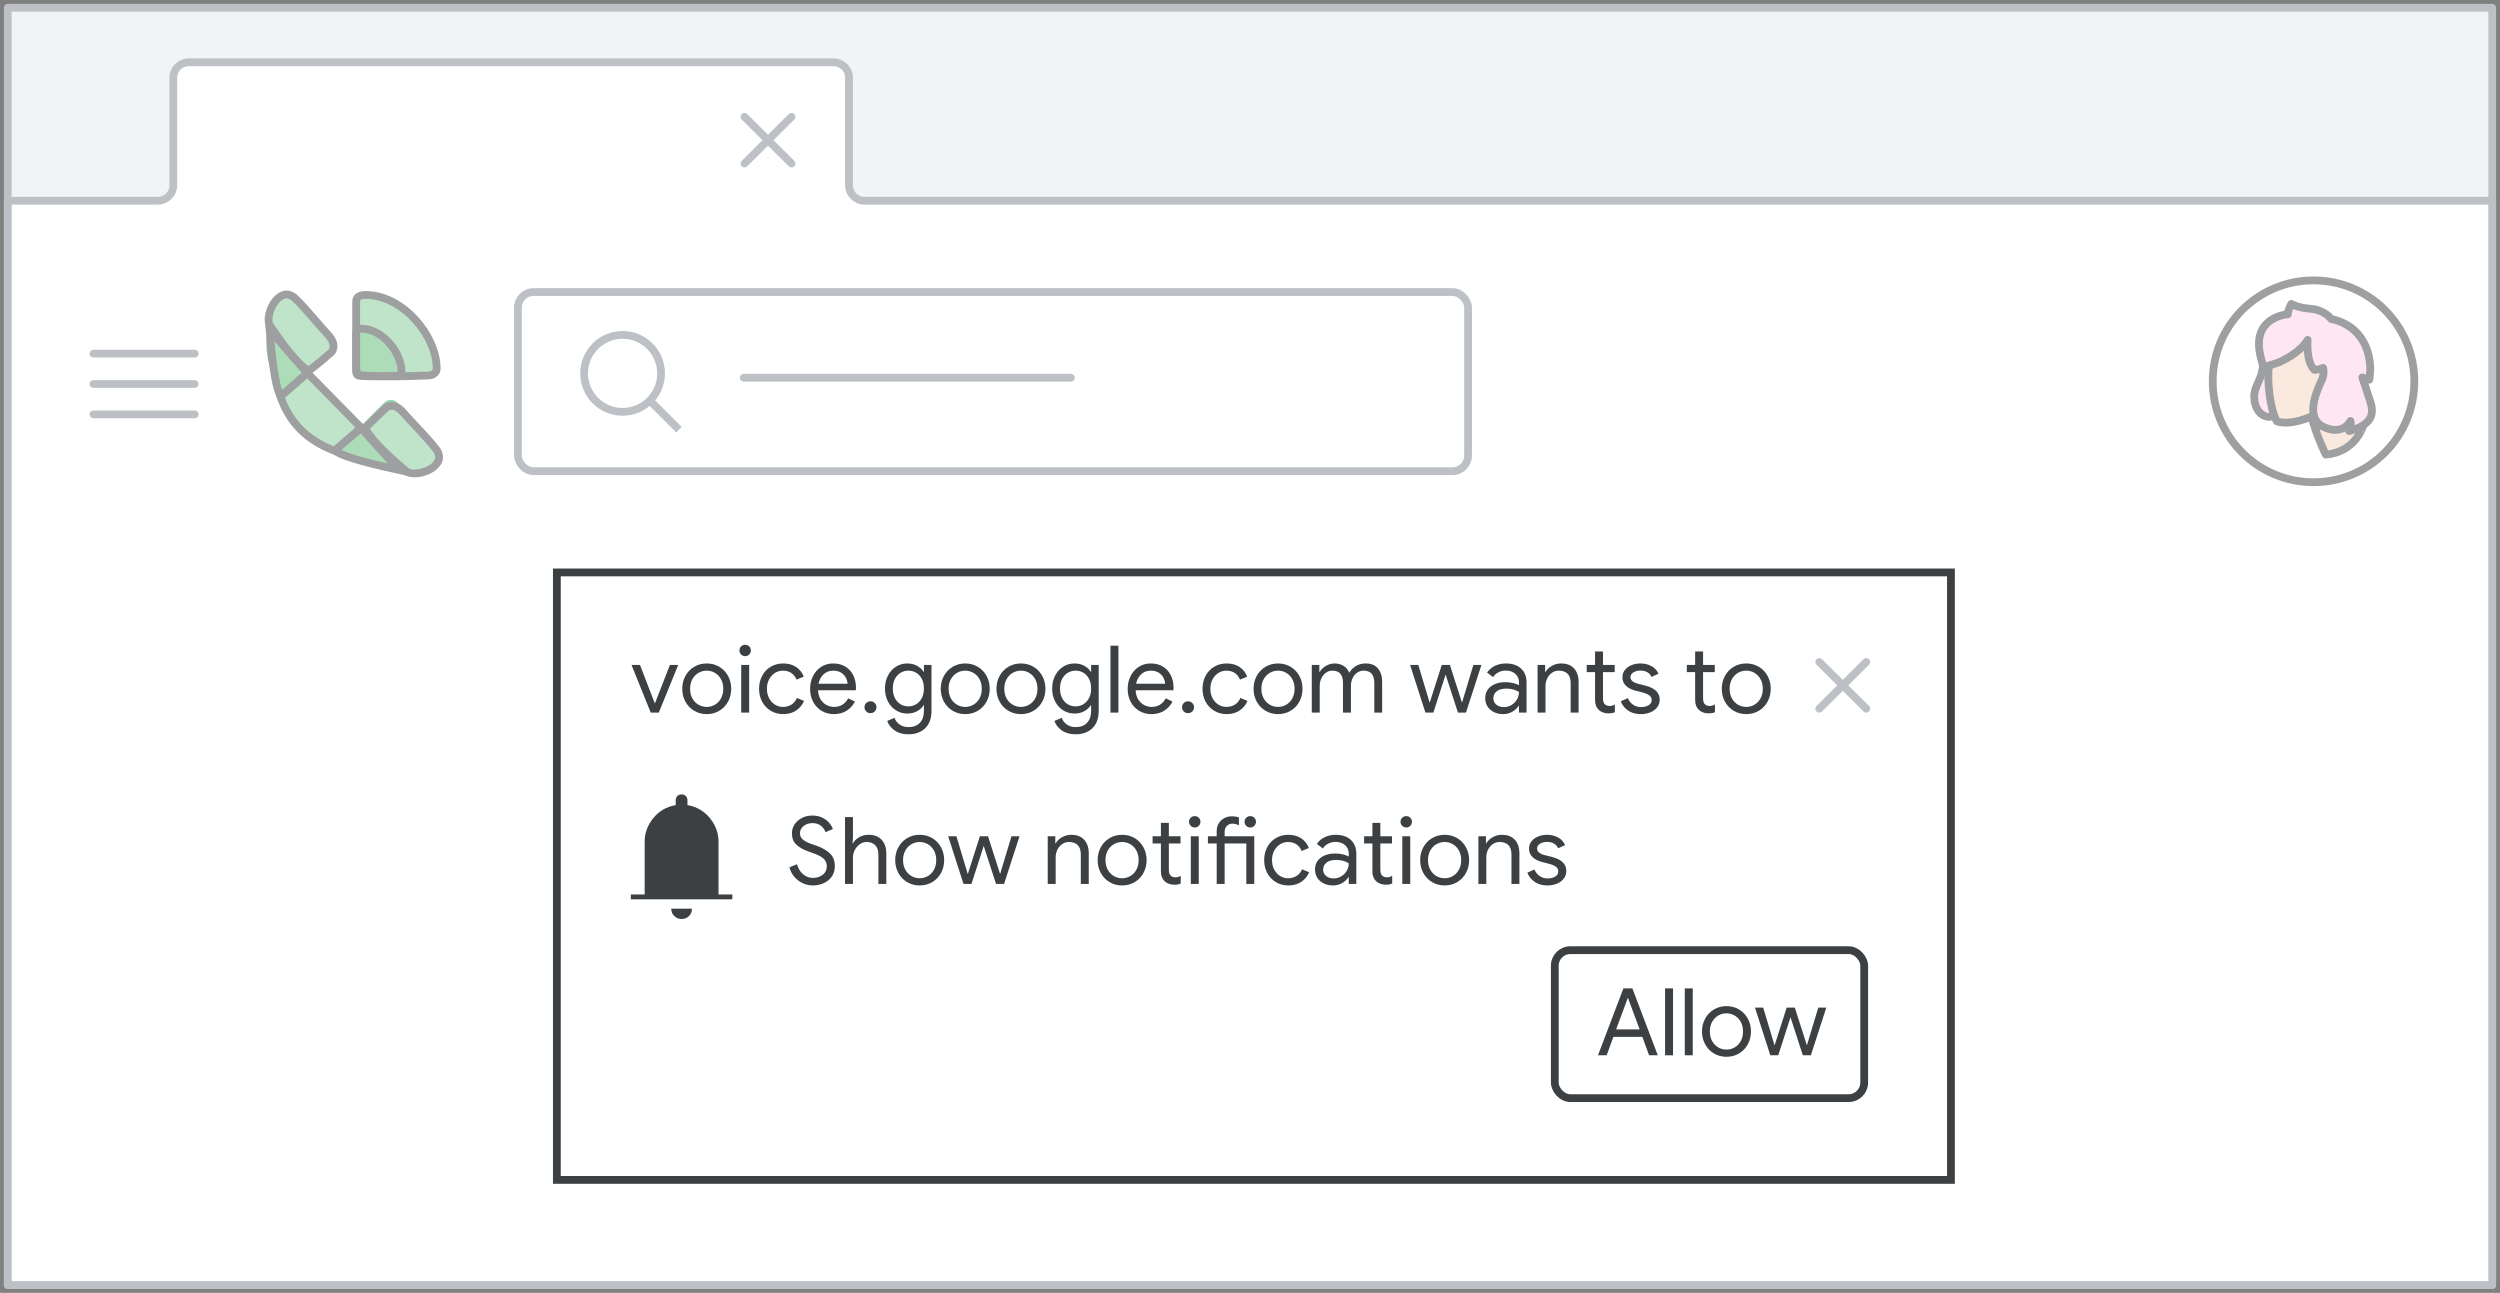 <?xml version="1.0" encoding="UTF-8"?>
<svg width="321px" height="166px" viewBox="0 0 321 166" version="1.1" xmlns="http://www.w3.org/2000/svg" xmlns:xlink="http://www.w3.org/1999/xlink">
    <rect x="0" y="0" width="321" height="166" fill="#808080" stroke="none"/>
    <title>googlevoice-web-chrome-notifications</title>
    <g id="googlevoice-web-chrome-notifications" stroke="none" stroke-width="1" fill="none" fill-rule="evenodd">
        <g id="Gmail/frame-top-nav" stroke-linejoin="round" transform="translate(1, 1)" fill="#F1F3F4" fill-rule="nonzero" stroke="#BDC1C6">
            <g id="Frames/desktop-light">
                <rect id="border-copy" x="0" y="0" width="319" height="164"></rect>
            </g>
        </g>
        <g id="Gmail/frame-top-nav" stroke-linejoin="round" transform="translate(1, 8)" fill="#FFFFFF" fill-rule="nonzero" stroke="#BDC1C6">
            <g id="Frames/desktop-light">
                <path d="M0,17.774 L19.264,17.774 C20.362,17.774 21.252,16.889 21.252,15.799 L21.252,1.975 C21.252,0.884 22.142,0 23.239,0 L106.025,0 C107.123,0 108.013,0.884 108.013,1.975 L108.013,15.799 C108.013,16.889 108.903,17.774 110,17.774 L319,17.774 L319,17.774 L319,157 L0,157 L0,17.774 Z" id="border-copy"></path>
            </g>
        </g>
        <g id="People/profile4" opacity="0.5" transform="translate(297.057, 48.958) scale(-1, 1) translate(-297.057, -48.958) translate(284.114, 36)">
            <g id="Group-22-Copy-3" fill="#FFFFFF" stroke="#3C4043">
                <ellipse id="Oval" cx="12.943" cy="12.958" rx="12.943" ry="12.958"></ellipse>
            </g>
            <g id="Group-19" transform="translate(5.442, 3.023)">
                <path d="M14.246,9.218 C14.464,9.856 15.116,10.918 15.116,11.815 C15.116,13.585 14.203,14.387 13.354,14.505 C13.007,14.553 12.354,14.34 12.267,13.585 C12.18,12.83 12.093,5.442 12.093,5.442 L13.703,5.442 C13.746,5.465 13.898,8.109 14.246,9.218" id="Fill-1" fill="#FDCFE8"></path>
                <path d="M14.246,9.218 C14.464,9.856 15.116,10.918 15.116,11.815 C15.116,13.585 14.203,14.387 13.354,14.505 C13.007,14.553 12.354,14.34 12.267,13.585 C12.18,12.83 12.093,5.442 12.093,5.442 L13.703,5.442 C13.746,5.465 13.898,8.109 14.246,9.218 Z" id="Stroke-3" stroke="#3D4043" stroke-linecap="round" stroke-linejoin="round"></path>
                <path d="M5.928,19.349 C5.928,19.349 7.162,16.847 7.767,14.441 C7.767,14.441 10.357,15.68 12.196,15.084 C12.196,15.084 12.994,13.988 13.261,10.533 C13.406,8.794 13.164,6.149 12.68,4.529 C12.147,2.694 10.332,1.455 7.356,1.908 C3.314,2.503 1.451,4.695 2.201,8.484 C3.072,12.987 2.613,12.987 1.209,15.894 C1.234,15.894 2.225,19.039 5.928,19.349" id="Fill-5" fill="#F3D4BD"></path>
                <path d="M5.928,19.349 C5.928,19.349 7.162,16.847 7.767,14.441 C7.767,14.441 10.357,15.68 12.196,15.084 C12.196,15.084 12.994,13.988 13.261,10.533 C13.406,8.794 13.164,6.149 12.68,4.529 C12.147,2.694 10.332,1.455 7.356,1.908 C3.314,2.503 1.451,4.695 2.201,8.484 C3.072,12.987 2.613,12.987 1.209,15.894 C1.234,15.894 2.225,19.039 5.928,19.349 Z" id="Stroke-7" stroke="#3D4043" stroke-linecap="round" stroke-linejoin="round"></path>
                <path d="M4.837,8.288 C4.837,8.288 4.575,7.79 4.208,7.869 C3.841,7.948 3.596,8.498 3.631,9.101 C3.649,9.704 4.033,10.543 4.47,10.884" id="Stroke-9" stroke="#3C4043" stroke-linecap="round" stroke-linejoin="round"></path>
                <path d="M6.972,15.721 C6.972,15.721 5.639,15.092 5.442,12.698 C5.442,12.698 6.098,14.125 7.256,14.657 C7.256,14.657 7.19,14.923 7.147,15.14 C7.059,15.407 6.972,15.721 6.972,15.721" id="Fill-11" fill="#3C4043"></path>
                <path d="M6.972,15.721 C6.972,15.721 5.639,15.092 5.442,12.698 C5.442,12.698 6.098,14.125 7.256,14.657 C7.256,14.657 7.19,14.923 7.147,15.14 C7.059,15.407 6.972,15.721 6.972,15.721 Z" id="Stroke-13" stroke="#3C4043" stroke-linecap="round" stroke-linejoin="round"></path>
                <path d="M7.371,8.476 C7.371,8.476 6.718,8.428 6.275,8.211 C6.275,8.211 6.066,8.957 6.415,9.728 C6.835,10.667 8.817,14.544 6.252,15.772 C6.252,15.772 3.944,17.072 2.755,15.025 C2.755,15.025 2.592,15.94 2.918,16.326 C2.918,16.326 1.613,16.013 0.867,15.386 C0.447,15.025 -0.346,14.375 0.167,12.69 C0.377,11.967 1.24,9.439 1.24,9.439 C1.24,9.439 0.587,9.704 0.33,9.728 C0.33,9.728 0.214,8.693 0.214,8.331 C0.237,7.031 0.563,5.057 2.126,3.516 C2.872,2.793 4.107,2.119 5.226,1.95 C5.226,1.95 6.019,0.771 7.884,0.626 C9.539,0.506 10.355,0 10.355,0 C10.355,0 10.822,0.843 10.798,1.324 C10.798,1.324 15.135,1.613 14.435,6.068 C14.342,6.646 14.156,7.416 13.922,8.091 C13.922,8.091 12.57,7.778 11.777,7.416 C10.728,6.935 9.096,5.996 8.257,4.623 C8.28,4.719 8.467,7.464 7.371,8.476" id="Fill-15" fill="#FDCFE8"></path>
                <path d="M7.371,8.476 C7.371,8.476 6.718,8.428 6.275,8.211 C6.275,8.211 6.066,8.957 6.415,9.728 C6.835,10.667 8.817,14.544 6.252,15.772 C6.252,15.772 3.944,17.072 2.755,15.025 C2.755,15.025 2.592,15.94 2.918,16.326 C2.918,16.326 1.613,16.013 0.867,15.386 C0.447,15.025 -0.346,14.375 0.167,12.69 C0.377,11.967 1.24,9.439 1.24,9.439 C1.24,9.439 0.587,9.704 0.33,9.728 C0.33,9.728 0.214,8.693 0.214,8.331 C0.237,7.031 0.563,5.057 2.126,3.516 C2.872,2.793 4.107,2.119 5.226,1.95 C5.226,1.95 6.019,0.771 7.884,0.626 C9.539,0.506 10.355,0 10.355,0 C10.355,0 10.822,0.843 10.798,1.324 C10.798,1.324 15.135,1.613 14.435,6.068 C14.342,6.646 14.156,7.416 13.922,8.091 C13.922,8.091 12.57,7.778 11.777,7.416 C10.728,6.935 9.096,5.996 8.257,4.623 C8.28,4.719 8.467,7.464 7.371,8.476 Z" id="Stroke-17" stroke="#3D4043" stroke-linecap="round" stroke-linejoin="round"></path>
            </g>
        </g>
        <g id="UI/search-bar-light-grey" transform="translate(66, 37)" stroke="#BDC1C6">
            <rect id="Rectangle" fill="#FFFFFF" x="0.5" y="0.5" width="122" height="23" rx="2"></rect>
            <line x1="29.5" y1="11.5" x2="71.5" y2="11.5" id="Line-2" stroke-linecap="round" stroke-linejoin="round"></line>
            <g id="Group" transform="translate(9, 6)">
                <circle id="Oval" cx="4.941" cy="4.941" r="4.941"></circle>
                <line x1="8.824" y1="8.824" x2="11.818" y2="11.818" id="Line-6" stroke-linecap="square"></line>
            </g>
        </g>
        <g id="UI/menu-dark-grey" transform="translate(12, 45)" stroke="#BDC1C6" stroke-linecap="round" stroke-linejoin="round">
            <line x1="1.40946282e-16" y1="0.406" x2="13" y2="0.406" id="Line"></line>
            <line x1="1.40946282e-16" y1="4.306" x2="13" y2="4.306" id="Line"></line>
            <line x1="1.40946282e-16" y1="8.206" x2="13" y2="8.206" id="Line"></line>
        </g>
        <g id="Logos/voice" opacity="0.5" transform="translate(30.959, 34.619)">
            <g id="voice_2020q4_24dp" transform="translate(0, 0)">
                <rect id="Rectangle" x="0" y="0" width="28.364" height="28.364"></rect>
                <g id="Group" transform="translate(3.252, 3.25)" fill-rule="nonzero">
                    <path d="M11.521,4.432 L11.521,9.75 C11.521,10.076 11.785,10.341 12.112,10.341 L17.43,10.341 C18.223,9.02 17.064,6.936 15.994,5.868 C14.926,4.798 13.138,3.684 11.521,4.432 Z" id="Path" fill="#5BBA73"></path>
                    <path d="M17.321,22.047 C14.84,22.453 11.831,21.723 8.956,19.998 L9.924,17.848 L12.113,16.841 L15.546,18.797 L17.321,22.047 Z" id="Path" fill="#188038"></path>
                    <path d="M0.11,4.84 C-0.297,7.318 0.432,10.328 2.159,13.202 L4.377,12.167 L5.316,10.045 L3.458,7.005 L0.11,4.84 Z" id="Path" fill="#188038"></path>
                    <path d="M12.407,0 L12.407,0 C11.918,0 11.521,0.397 11.521,0.886 L11.521,4.432 C14.784,4.432 17.43,7.078 17.43,10.341 L20.975,10.341 C21.464,10.341 21.862,9.944 21.862,9.455 L21.862,9.455 C21.862,4.232 17.629,0 12.407,0 Z" id="Path" fill="#81C995"></path>
                    <path d="M21.023,20.014 C21.488,19.565 21.507,18.826 21.064,18.355 L16.789,13.796 C16.323,13.353 15.591,13.363 15.137,13.817 L12.116,16.842 L17.321,22.048 C18.727,21.844 19.782,21.243 20.742,20.284 L21.023,20.014 Z" id="Path" fill="#34A853"></path>
                    <path d="M2.159,13.202 C2.942,14.495 3.979,15.802 5.152,16.981 C6.328,18.159 7.664,19.215 8.958,19.998 L12.118,16.842 L5.316,10.045" id="Path" fill="#34A853"></path>
                    <path d="M7.593,7.838 L7.6,7.846 L8.077,7.366 C8.656,6.787 8.656,5.846 8.077,5.264 L4.071,1.247 C3.492,0.668 2.549,0.668 1.972,1.247 L1.828,1.344 C0.898,2.276 0.333,3.479 0.11,4.84 L5.316,10.045 L7.593,7.838 Z" id="Path" fill="#34A853"></path>
                </g>
            </g>
            <path d="M15.708,27.127 C15.118,26.581 14.458,23.779 13.728,18.722 L18.76,23.954 C16.726,26.069 15.708,27.127 15.708,27.127 Z" id="Path-37" stroke="#3C4043" fill="#5BBA73" transform="translate(16.244, 22.924) scale(-1, 1) rotate(-94) translate(-16.244, -22.924) "></path>
            <path d="M4.968,16.445 C4.968,16.445 6.08,15.4 8.302,13.309 L15.482,20.129 C13.259,22.173 12.147,23.195 12.147,23.195 C8.545,21.933 6.281,19.82 4.968,16.445 Z" id="Path-38" stroke="#3C4043" fill="#81C995" transform="translate(10.225, 18.252) rotate(2) translate(-10.225, -18.252) "></path>
            <path d="M5.412,16.273 C4.801,15.73 4.118,12.942 3.363,7.911 L8.569,13.116 C6.464,15.221 5.412,16.273 5.412,16.273 Z" id="Path-37" stroke="#3C4043" fill="#5BBA73" transform="translate(5.966, 12.092) rotate(4) translate(-5.966, -12.092) "></path>
            <path d="M8.85,12.965 C9.567,12.502 11.76,10.351 11.76,10.351 C11.76,10.351 12.447,9.438 11.233,8.256 C10.019,7.075 7.833,4.673 6.877,3.898 C4.795,1.821 2.92,5.668 3.569,7.274 C4.566,8.515 6.528,11.351 8.85,12.965 Z" id="Path-39" stroke="#3C4043" fill="#81C995" transform="translate(7.696, 8.131) rotate(3) translate(-7.696, -8.131) "></path>
            <path d="M21.856,26.667 C22.573,26.204 24.765,24.052 24.765,24.052 C24.765,24.052 25.452,23.14 24.238,21.958 C23.024,20.776 20.838,18.375 19.882,17.6 C17.8,15.523 15.925,19.37 16.575,20.976 C17.572,22.217 19.534,25.053 21.856,26.667 Z" id="Path-39" stroke="#3C4043" fill="#81C995" transform="translate(20.701, 21.833) scale(-1, 1) rotate(-93) translate(-20.701, -21.833) "></path>
            <path d="M14.773,12.869 C14.773,6.998 14.773,4.062 14.773,4.062 C14.773,4.062 14.719,3.25 15.952,3.25 C20.822,3.25 25.114,8.549 25.114,12.705 C25.114,13.181 24.712,13.591 24.002,13.591 C23.293,13.591 19.747,13.853 15.651,13.591 C15.156,13.591 14.863,13.35 14.773,12.869 Z" id="Path-40" stroke="#3C4043"></path>
            <path d="M14.773,13.217 C14.773,9.783 14.773,8.067 14.773,8.067 C14.773,8.067 14.742,7.591 15.437,7.591 C18.181,7.591 20.6,10.691 20.6,13.121 C20.6,13.4 20.373,13.639 19.973,13.639 C19.574,13.639 17.575,13.793 15.268,13.639 C14.988,13.639 14.823,13.498 14.773,13.217 Z" id="Path-40" stroke="#3C4043"></path>
        </g>
        <g id="Icons/close" stroke-linecap="round" transform="translate(95.593, 15)" stroke="#BDC1C6">
            <line x1="3.37560294e-07" y1="0" x2="6.038" y2="6" id="Line-8"></line>
            <line x1="0" y1="0" x2="6.038" y2="6" id="Line-8" transform="translate(3.019, 3) scale(-1, 1) translate(-3.019, -3) "></line>
        </g>
        <g id="popup" transform="translate(71, 73)">
            <rect id="Rectangle" stroke="#3C4043" fill="#FFFFFF" x="0.5" y="0.5" width="179" height="78"></rect>
            <g id="Icons/close-Copy" stroke-linecap="round" transform="translate(162.593, 12)" stroke="#BDC1C6">
                <line x1="3.37560294e-07" y1="0" x2="6.038" y2="6" id="Line-8"></line>
                <line x1="0" y1="0" x2="6.038" y2="6" id="Line-8" transform="translate(3.019, 3) scale(-1, 1) translate(-3.019, -3) "></line>
            </g>
            <g id="notifications_BASELINE_P900" transform="translate(10, 29)" fill="#3C4043" fill-rule="nonzero">
                <path d="M0,13.474 L0,12.853 L1.773,12.853 L1.773,6.072 C1.773,4.964 2.142,3.956 2.881,3.047 C3.62,2.138 4.58,1.581 5.762,1.374 L5.762,0.753 C5.762,0.532 5.832,0.351 5.972,0.21 C6.113,0.07 6.294,0 6.515,0 C6.737,0 6.918,0.07 7.059,0.21 C7.199,0.351 7.269,0.532 7.269,0.753 L7.269,1.374 C8.451,1.581 9.411,2.138 10.15,3.047 C10.888,3.956 11.258,4.964 11.258,6.072 L11.258,12.853 L13.03,12.853 L13.03,13.474 L0,13.474 Z M6.515,16 C6.161,16 5.85,15.874 5.584,15.623 C5.319,15.372 5.186,15.054 5.186,14.67 L7.845,14.67 C7.845,15.054 7.719,15.372 7.468,15.623 C7.217,15.874 6.899,16 6.515,16 Z" id="Shape"></path>
            </g>
            <g id="Text-Copy-3" transform="translate(10.084, 9.788)" fill="#3C4043" fill-rule="nonzero">
                <polygon id="Path" points="0 2.592 1.092 2.592 2.988 7.512 3.012 7.512 4.932 2.592 6 2.592 3.504 8.712 2.472 8.712"></polygon>
                <path d="M9.66,8.904 C9.06,8.904 8.52,8.76 8.04,8.472 C7.56,8.184 7.186,7.792 6.918,7.296 C6.65,6.8 6.516,6.252 6.516,5.652 C6.516,5.052 6.65,4.504 6.918,4.008 C7.186,3.512 7.56,3.12 8.04,2.832 C8.52,2.544 9.06,2.4 9.66,2.4 C10.26,2.4 10.8,2.544 11.28,2.832 C11.76,3.12 12.134,3.512 12.402,4.008 C12.67,4.504 12.804,5.052 12.804,5.652 C12.804,6.252 12.67,6.8 12.402,7.296 C12.134,7.792 11.76,8.184 11.28,8.472 C10.8,8.76 10.26,8.904 9.66,8.904 Z M9.66,7.98 C10.036,7.98 10.386,7.886 10.71,7.698 C11.034,7.51 11.294,7.24 11.49,6.888 C11.686,6.536 11.784,6.124 11.784,5.652 C11.784,5.18 11.686,4.768 11.49,4.416 C11.294,4.064 11.034,3.794 10.71,3.606 C10.386,3.418 10.036,3.324 9.66,3.324 C9.284,3.324 8.932,3.418 8.604,3.606 C8.276,3.794 8.014,4.064 7.818,4.416 C7.622,4.768 7.524,5.18 7.524,5.652 C7.524,6.124 7.622,6.536 7.818,6.888 C8.014,7.24 8.276,7.51 8.604,7.698 C8.932,7.886 9.284,7.98 9.66,7.98 Z" id="Shape"></path>
                <path d="M14.592,1.464 C14.392,1.464 14.22,1.392 14.076,1.248 C13.932,1.104 13.86,0.932 13.86,0.732 C13.86,0.524 13.932,0.35 14.076,0.21 C14.22,0.07 14.392,0 14.592,0 C14.8,0 14.974,0.07 15.114,0.21 C15.254,0.35 15.324,0.524 15.324,0.732 C15.324,0.932 15.254,1.104 15.114,1.248 C14.974,1.392 14.8,1.464 14.592,1.464 Z M14.088,2.592 L15.108,2.592 L15.108,8.712 L14.088,8.712 L14.088,2.592 Z" id="Shape"></path>
                <path d="M19.476,8.904 C18.884,8.904 18.352,8.762 17.88,8.478 C17.408,8.194 17.04,7.806 16.776,7.314 C16.512,6.822 16.38,6.268 16.38,5.652 C16.38,5.036 16.512,4.48 16.776,3.984 C17.04,3.488 17.408,3.1 17.88,2.82 C18.352,2.54 18.884,2.4 19.476,2.4 C20.14,2.4 20.698,2.554 21.15,2.862 C21.602,3.17 21.924,3.58 22.116,4.092 L21.192,4.476 C21.04,4.1 20.814,3.814 20.514,3.618 C20.214,3.422 19.852,3.324 19.428,3.324 C19.068,3.324 18.732,3.422 18.42,3.618 C18.108,3.814 17.858,4.088 17.67,4.44 C17.482,4.792 17.388,5.196 17.388,5.652 C17.388,6.108 17.482,6.512 17.67,6.864 C17.858,7.216 18.108,7.49 18.42,7.686 C18.732,7.882 19.068,7.98 19.428,7.98 C19.86,7.98 20.232,7.88 20.544,7.68 C20.856,7.48 21.088,7.196 21.24,6.828 L22.152,7.212 C21.944,7.716 21.61,8.124 21.15,8.436 C20.69,8.748 20.132,8.904 19.476,8.904 Z" id="Path"></path>
                <path d="M25.98,8.904 C25.396,8.904 24.872,8.764 24.408,8.484 C23.944,8.204 23.582,7.818 23.322,7.326 C23.062,6.834 22.932,6.28 22.932,5.664 C22.932,5.08 23.054,4.538 23.298,4.038 C23.542,3.538 23.89,3.14 24.342,2.844 C24.794,2.548 25.312,2.4 25.896,2.4 C26.496,2.4 27.016,2.534 27.456,2.802 C27.896,3.07 28.234,3.44 28.47,3.912 C28.706,4.384 28.824,4.924 28.824,5.532 C28.824,5.628 28.816,5.732 28.8,5.844 L23.952,5.844 C23.976,6.308 24.088,6.7 24.288,7.02 C24.488,7.34 24.742,7.58 25.05,7.74 C25.358,7.9 25.68,7.98 26.016,7.98 C26.816,7.98 27.42,7.612 27.828,6.876 L28.692,7.296 C28.436,7.784 28.08,8.174 27.624,8.466 C27.168,8.758 26.62,8.904 25.98,8.904 Z M27.744,5.004 C27.728,4.748 27.656,4.492 27.528,4.236 C27.4,3.98 27.2,3.764 26.928,3.588 C26.656,3.412 26.312,3.324 25.896,3.324 C25.416,3.324 25.008,3.478 24.672,3.786 C24.336,4.094 24.116,4.5 24.012,5.004 L27.744,5.004 Z" id="Shape"></path>
                <path d="M30.684,8.784 C30.468,8.784 30.286,8.71 30.138,8.562 C29.99,8.414 29.916,8.232 29.916,8.016 C29.916,7.808 29.99,7.63 30.138,7.482 C30.286,7.334 30.468,7.26 30.684,7.26 C30.9,7.26 31.082,7.334 31.23,7.482 C31.378,7.63 31.452,7.808 31.452,8.016 C31.452,8.232 31.378,8.414 31.23,8.562 C31.082,8.71 30.9,8.784 30.684,8.784 Z" id="Path"></path>
                <path d="M35.556,11.496 C34.836,11.496 34.242,11.328 33.774,10.992 C33.306,10.656 32.992,10.252 32.832,9.78 L33.768,9.384 C33.896,9.736 34.118,10.022 34.434,10.242 C34.75,10.462 35.124,10.572 35.556,10.572 C36.188,10.572 36.678,10.388 37.026,10.02 C37.374,9.652 37.548,9.132 37.548,8.46 L37.548,7.776 L37.5,7.776 C37.3,8.088 37.018,8.342 36.654,8.538 C36.29,8.734 35.876,8.832 35.412,8.832 C34.884,8.832 34.402,8.696 33.966,8.424 C33.53,8.152 33.184,7.772 32.928,7.284 C32.672,6.796 32.544,6.24 32.544,5.616 C32.544,5 32.672,4.446 32.928,3.954 C33.184,3.462 33.53,3.08 33.966,2.808 C34.402,2.536 34.884,2.4 35.412,2.4 C35.876,2.4 36.29,2.498 36.654,2.694 C37.018,2.89 37.3,3.148 37.5,3.468 L37.548,3.468 L37.548,2.592 L38.52,2.592 L38.52,8.472 C38.52,9.456 38.248,10.206 37.704,10.722 C37.16,11.238 36.444,11.496 35.556,11.496 Z M35.556,7.908 C35.924,7.908 36.258,7.816 36.558,7.632 C36.858,7.448 37.098,7.184 37.278,6.84 C37.458,6.496 37.548,6.088 37.548,5.616 C37.548,5.136 37.458,4.724 37.278,4.38 C37.098,4.036 36.858,3.774 36.558,3.594 C36.258,3.414 35.924,3.324 35.556,3.324 C35.188,3.324 34.852,3.416 34.548,3.6 C34.244,3.784 34.002,4.048 33.822,4.392 C33.642,4.736 33.552,5.144 33.552,5.616 C33.552,6.088 33.642,6.498 33.822,6.846 C34.002,7.194 34.244,7.458 34.548,7.638 C34.852,7.818 35.188,7.908 35.556,7.908 Z" id="Shape"></path>
                <path d="M42.852,8.904 C42.252,8.904 41.712,8.76 41.232,8.472 C40.752,8.184 40.378,7.792 40.11,7.296 C39.842,6.8 39.708,6.252 39.708,5.652 C39.708,5.052 39.842,4.504 40.11,4.008 C40.378,3.512 40.752,3.12 41.232,2.832 C41.712,2.544 42.252,2.4 42.852,2.4 C43.452,2.4 43.992,2.544 44.472,2.832 C44.952,3.12 45.326,3.512 45.594,4.008 C45.862,4.504 45.996,5.052 45.996,5.652 C45.996,6.252 45.862,6.8 45.594,7.296 C45.326,7.792 44.952,8.184 44.472,8.472 C43.992,8.76 43.452,8.904 42.852,8.904 Z M42.852,7.98 C43.228,7.98 43.578,7.886 43.902,7.698 C44.226,7.51 44.486,7.24 44.682,6.888 C44.878,6.536 44.976,6.124 44.976,5.652 C44.976,5.18 44.878,4.768 44.682,4.416 C44.486,4.064 44.226,3.794 43.902,3.606 C43.578,3.418 43.228,3.324 42.852,3.324 C42.476,3.324 42.124,3.418 41.796,3.606 C41.468,3.794 41.206,4.064 41.01,4.416 C40.814,4.768 40.716,5.18 40.716,5.652 C40.716,6.124 40.814,6.536 41.01,6.888 C41.206,7.24 41.468,7.51 41.796,7.698 C42.124,7.886 42.476,7.98 42.852,7.98 Z" id="Shape"></path>
                <path d="M50.004,8.904 C49.404,8.904 48.864,8.76 48.384,8.472 C47.904,8.184 47.53,7.792 47.262,7.296 C46.994,6.8 46.86,6.252 46.86,5.652 C46.86,5.052 46.994,4.504 47.262,4.008 C47.53,3.512 47.904,3.12 48.384,2.832 C48.864,2.544 49.404,2.4 50.004,2.4 C50.604,2.4 51.144,2.544 51.624,2.832 C52.104,3.12 52.478,3.512 52.746,4.008 C53.014,4.504 53.148,5.052 53.148,5.652 C53.148,6.252 53.014,6.8 52.746,7.296 C52.478,7.792 52.104,8.184 51.624,8.472 C51.144,8.76 50.604,8.904 50.004,8.904 Z M50.004,7.98 C50.38,7.98 50.73,7.886 51.054,7.698 C51.378,7.51 51.638,7.24 51.834,6.888 C52.03,6.536 52.128,6.124 52.128,5.652 C52.128,5.18 52.03,4.768 51.834,4.416 C51.638,4.064 51.378,3.794 51.054,3.606 C50.73,3.418 50.38,3.324 50.004,3.324 C49.628,3.324 49.276,3.418 48.948,3.606 C48.62,3.794 48.358,4.064 48.162,4.416 C47.966,4.768 47.868,5.18 47.868,5.652 C47.868,6.124 47.966,6.536 48.162,6.888 C48.358,7.24 48.62,7.51 48.948,7.698 C49.276,7.886 49.628,7.98 50.004,7.98 Z" id="Shape"></path>
                <path d="M57.024,11.496 C56.304,11.496 55.71,11.328 55.242,10.992 C54.774,10.656 54.46,10.252 54.3,9.78 L55.236,9.384 C55.364,9.736 55.586,10.022 55.902,10.242 C56.218,10.462 56.592,10.572 57.024,10.572 C57.656,10.572 58.146,10.388 58.494,10.02 C58.842,9.652 59.016,9.132 59.016,8.46 L59.016,7.776 L58.968,7.776 C58.768,8.088 58.486,8.342 58.122,8.538 C57.758,8.734 57.344,8.832 56.88,8.832 C56.352,8.832 55.87,8.696 55.434,8.424 C54.998,8.152 54.652,7.772 54.396,7.284 C54.14,6.796 54.012,6.24 54.012,5.616 C54.012,5 54.14,4.446 54.396,3.954 C54.652,3.462 54.998,3.08 55.434,2.808 C55.87,2.536 56.352,2.4 56.88,2.4 C57.344,2.4 57.758,2.498 58.122,2.694 C58.486,2.89 58.768,3.148 58.968,3.468 L59.016,3.468 L59.016,2.592 L59.988,2.592 L59.988,8.472 C59.988,9.456 59.716,10.206 59.172,10.722 C58.628,11.238 57.912,11.496 57.024,11.496 Z M57.024,7.908 C57.392,7.908 57.726,7.816 58.026,7.632 C58.326,7.448 58.566,7.184 58.746,6.84 C58.926,6.496 59.016,6.088 59.016,5.616 C59.016,5.136 58.926,4.724 58.746,4.38 C58.566,4.036 58.326,3.774 58.026,3.594 C57.726,3.414 57.392,3.324 57.024,3.324 C56.656,3.324 56.32,3.416 56.016,3.6 C55.712,3.784 55.47,4.048 55.29,4.392 C55.11,4.736 55.02,5.144 55.02,5.616 C55.02,6.088 55.11,6.498 55.29,6.846 C55.47,7.194 55.712,7.458 56.016,7.638 C56.32,7.818 56.656,7.908 57.024,7.908 Z" id="Shape"></path>
                <polygon id="Path" points="61.5 0.12 62.52 0.12 62.52 8.712 61.5 8.712"></polygon>
                <path d="M66.756,8.904 C66.172,8.904 65.648,8.764 65.184,8.484 C64.72,8.204 64.358,7.818 64.098,7.326 C63.838,6.834 63.708,6.28 63.708,5.664 C63.708,5.08 63.83,4.538 64.074,4.038 C64.318,3.538 64.666,3.14 65.118,2.844 C65.57,2.548 66.088,2.4 66.672,2.4 C67.272,2.4 67.792,2.534 68.232,2.802 C68.672,3.07 69.01,3.44 69.246,3.912 C69.482,4.384 69.6,4.924 69.6,5.532 C69.6,5.628 69.592,5.732 69.576,5.844 L64.728,5.844 C64.752,6.308 64.864,6.7 65.064,7.02 C65.264,7.34 65.518,7.58 65.826,7.74 C66.134,7.9 66.456,7.98 66.792,7.98 C67.592,7.98 68.196,7.612 68.604,6.876 L69.468,7.296 C69.212,7.784 68.856,8.174 68.4,8.466 C67.944,8.758 67.396,8.904 66.756,8.904 Z M68.52,5.004 C68.504,4.748 68.432,4.492 68.304,4.236 C68.176,3.98 67.976,3.764 67.704,3.588 C67.432,3.412 67.088,3.324 66.672,3.324 C66.192,3.324 65.784,3.478 65.448,3.786 C65.112,4.094 64.892,4.5 64.788,5.004 L68.52,5.004 Z" id="Shape"></path>
                <path d="M71.46,8.784 C71.244,8.784 71.062,8.71 70.914,8.562 C70.766,8.414 70.692,8.232 70.692,8.016 C70.692,7.808 70.766,7.63 70.914,7.482 C71.062,7.334 71.244,7.26 71.46,7.26 C71.676,7.26 71.858,7.334 72.006,7.482 C72.154,7.63 72.228,7.808 72.228,8.016 C72.228,8.232 72.154,8.414 72.006,8.562 C71.858,8.71 71.676,8.784 71.46,8.784 Z" id="Path"></path>
                <path d="M76.416,8.904 C75.824,8.904 75.292,8.762 74.82,8.478 C74.348,8.194 73.98,7.806 73.716,7.314 C73.452,6.822 73.32,6.268 73.32,5.652 C73.32,5.036 73.452,4.48 73.716,3.984 C73.98,3.488 74.348,3.1 74.82,2.82 C75.292,2.54 75.824,2.4 76.416,2.4 C77.08,2.4 77.638,2.554 78.09,2.862 C78.542,3.17 78.864,3.58 79.056,4.092 L78.132,4.476 C77.98,4.1 77.754,3.814 77.454,3.618 C77.154,3.422 76.792,3.324 76.368,3.324 C76.008,3.324 75.672,3.422 75.36,3.618 C75.048,3.814 74.798,4.088 74.61,4.44 C74.422,4.792 74.328,5.196 74.328,5.652 C74.328,6.108 74.422,6.512 74.61,6.864 C74.798,7.216 75.048,7.49 75.36,7.686 C75.672,7.882 76.008,7.98 76.368,7.98 C76.8,7.98 77.172,7.88 77.484,7.68 C77.796,7.48 78.028,7.196 78.18,6.828 L79.092,7.212 C78.884,7.716 78.55,8.124 78.09,8.436 C77.63,8.748 77.072,8.904 76.416,8.904 Z" id="Path"></path>
                <path d="M83.016,8.904 C82.416,8.904 81.876,8.76 81.396,8.472 C80.916,8.184 80.542,7.792 80.274,7.296 C80.006,6.8 79.872,6.252 79.872,5.652 C79.872,5.052 80.006,4.504 80.274,4.008 C80.542,3.512 80.916,3.12 81.396,2.832 C81.876,2.544 82.416,2.4 83.016,2.4 C83.616,2.4 84.156,2.544 84.636,2.832 C85.116,3.12 85.49,3.512 85.758,4.008 C86.026,4.504 86.16,5.052 86.16,5.652 C86.16,6.252 86.026,6.8 85.758,7.296 C85.49,7.792 85.116,8.184 84.636,8.472 C84.156,8.76 83.616,8.904 83.016,8.904 Z M83.016,7.98 C83.392,7.98 83.742,7.886 84.066,7.698 C84.39,7.51 84.65,7.24 84.846,6.888 C85.042,6.536 85.14,6.124 85.14,5.652 C85.14,5.18 85.042,4.768 84.846,4.416 C84.65,4.064 84.39,3.794 84.066,3.606 C83.742,3.418 83.392,3.324 83.016,3.324 C82.64,3.324 82.288,3.418 81.96,3.606 C81.632,3.794 81.37,4.064 81.174,4.416 C80.978,4.768 80.88,5.18 80.88,5.652 C80.88,6.124 80.978,6.536 81.174,6.888 C81.37,7.24 81.632,7.51 81.96,7.698 C82.288,7.886 82.64,7.98 83.016,7.98 Z" id="Shape"></path>
                <path d="M87.348,2.592 L88.32,2.592 L88.32,3.492 L88.368,3.492 C88.544,3.18 88.808,2.92 89.16,2.712 C89.512,2.504 89.884,2.4 90.276,2.4 C90.724,2.4 91.114,2.508 91.446,2.724 C91.778,2.94 92.016,3.228 92.16,3.588 C92.376,3.228 92.662,2.94 93.018,2.724 C93.374,2.508 93.788,2.4 94.26,2.4 C94.964,2.4 95.494,2.614 95.85,3.042 C96.206,3.47 96.384,4.052 96.384,4.788 L96.384,8.712 L95.376,8.712 L95.376,4.944 C95.376,4.376 95.26,3.964 95.028,3.708 C94.796,3.452 94.452,3.324 93.996,3.324 C93.692,3.324 93.416,3.412 93.168,3.588 C92.92,3.764 92.726,4 92.586,4.296 C92.446,4.592 92.376,4.912 92.376,5.256 L92.376,8.712 L91.356,8.712 L91.356,4.956 C91.356,4.38 91.24,3.964 91.008,3.708 C90.776,3.452 90.436,3.324 89.988,3.324 C89.684,3.324 89.408,3.414 89.16,3.594 C88.912,3.774 88.718,4.014 88.578,4.314 C88.438,4.614 88.368,4.936 88.368,5.28 L88.368,8.712 L87.348,8.712 L87.348,2.592 Z" id="Path"></path>
                <polygon id="Path" points="99.972 2.592 101.028 2.592 102.48 7.428 102.492 7.428 104.04 2.592 105.084 2.592 106.632 7.416 106.644 7.416 108.096 2.592 109.128 2.592 107.148 8.712 106.116 8.712 104.532 3.828 102.96 8.712 101.94 8.712"></polygon>
                <path d="M111.924,8.904 C111.476,8.904 111.076,8.816 110.724,8.64 C110.372,8.464 110.1,8.222 109.908,7.914 C109.716,7.606 109.62,7.256 109.62,6.864 C109.62,6.216 109.864,5.71 110.352,5.346 C110.84,4.982 111.456,4.8 112.2,4.8 C112.568,4.8 112.91,4.84 113.226,4.92 C113.542,5 113.784,5.092 113.952,5.196 L113.952,4.824 C113.952,4.368 113.792,4.002 113.472,3.726 C113.152,3.45 112.748,3.312 112.26,3.312 C111.924,3.312 111.61,3.386 111.318,3.534 C111.026,3.682 110.796,3.888 110.628,4.152 L109.86,3.576 C110.1,3.208 110.432,2.92 110.856,2.712 C111.28,2.504 111.748,2.4 112.26,2.4 C113.092,2.4 113.744,2.618 114.216,3.054 C114.688,3.49 114.924,4.084 114.924,4.836 L114.924,8.712 L113.952,8.712 L113.952,7.836 L113.904,7.836 C113.728,8.132 113.464,8.384 113.112,8.592 C112.76,8.8 112.364,8.904 111.924,8.904 Z M112.02,8.004 C112.364,8.004 112.684,7.916 112.98,7.74 C113.276,7.564 113.512,7.328 113.688,7.032 C113.864,6.736 113.952,6.412 113.952,6.06 C113.76,5.932 113.524,5.828 113.244,5.748 C112.964,5.668 112.668,5.628 112.356,5.628 C111.796,5.628 111.374,5.744 111.09,5.976 C110.806,6.208 110.664,6.508 110.664,6.876 C110.664,7.212 110.792,7.484 111.048,7.692 C111.304,7.9 111.628,8.004 112.02,8.004 Z" id="Shape"></path>
                <path d="M116.34,2.592 L117.312,2.592 L117.312,3.492 L117.36,3.492 C117.528,3.188 117.796,2.93 118.164,2.718 C118.532,2.506 118.924,2.4 119.34,2.4 C120.076,2.4 120.638,2.614 121.026,3.042 C121.414,3.47 121.608,4.052 121.608,4.788 L121.608,8.712 L120.588,8.712 L120.588,4.944 C120.588,4.376 120.452,3.964 120.18,3.708 C119.908,3.452 119.536,3.324 119.064,3.324 C118.736,3.324 118.442,3.416 118.182,3.6 C117.922,3.784 117.72,4.026 117.576,4.326 C117.432,4.626 117.36,4.94 117.36,5.268 L117.36,8.712 L116.34,8.712 L116.34,2.592 Z" id="Path"></path>
                <path d="M125.424,8.808 C125.176,8.808 124.946,8.768 124.734,8.688 C124.522,8.608 124.344,8.5 124.2,8.364 C123.88,8.06 123.72,7.64 123.72,7.104 L123.72,3.516 L122.652,3.516 L122.652,2.592 L123.72,2.592 L123.72,0.864 L124.74,0.864 L124.74,2.592 L126.24,2.592 L126.24,3.516 L124.74,3.516 L124.74,6.852 C124.74,7.188 124.804,7.436 124.932,7.596 C125.084,7.772 125.304,7.86 125.592,7.86 C125.84,7.86 126.064,7.792 126.264,7.656 L126.264,8.652 C126.144,8.708 126.022,8.748 125.898,8.772 C125.774,8.796 125.616,8.808 125.424,8.808 Z" id="Path"></path>
                <path d="M129.6,8.904 C128.944,8.904 128.396,8.75 127.956,8.442 C127.516,8.134 127.204,7.74 127.02,7.26 L127.932,6.852 C128.084,7.22 128.31,7.504 128.61,7.704 C128.91,7.904 129.24,8.004 129.6,8.004 C129.984,8.004 130.312,7.926 130.584,7.77 C130.856,7.614 130.992,7.392 130.992,7.104 C130.992,6.848 130.884,6.642 130.668,6.486 C130.452,6.33 130.112,6.196 129.648,6.084 L128.904,5.892 C128.416,5.772 128.016,5.568 127.704,5.28 C127.392,4.992 127.236,4.62 127.236,4.164 C127.236,3.812 127.342,3.502 127.554,3.234 C127.766,2.966 128.048,2.76 128.4,2.616 C128.752,2.472 129.132,2.4 129.54,2.4 C130.076,2.4 130.554,2.516 130.974,2.748 C131.394,2.98 131.692,3.304 131.868,3.72 L130.98,4.128 C130.708,3.584 130.224,3.312 129.528,3.312 C129.192,3.312 128.898,3.39 128.646,3.546 C128.394,3.702 128.268,3.9 128.268,4.14 C128.268,4.364 128.356,4.546 128.532,4.686 C128.708,4.826 128.972,4.94 129.324,5.028 L130.212,5.256 C130.812,5.408 131.264,5.634 131.568,5.934 C131.872,6.234 132.024,6.6 132.024,7.032 C132.024,7.408 131.916,7.738 131.7,8.022 C131.484,8.306 131.192,8.524 130.824,8.676 C130.456,8.828 130.048,8.904 129.6,8.904 Z" id="Path"></path>
                <path d="M138.276,8.808 C138.028,8.808 137.798,8.768 137.586,8.688 C137.374,8.608 137.196,8.5 137.052,8.364 C136.732,8.06 136.572,7.64 136.572,7.104 L136.572,3.516 L135.504,3.516 L135.504,2.592 L136.572,2.592 L136.572,0.864 L137.592,0.864 L137.592,2.592 L139.092,2.592 L139.092,3.516 L137.592,3.516 L137.592,6.852 C137.592,7.188 137.656,7.436 137.784,7.596 C137.936,7.772 138.156,7.86 138.444,7.86 C138.692,7.86 138.916,7.792 139.116,7.656 L139.116,8.652 C138.996,8.708 138.874,8.748 138.75,8.772 C138.626,8.796 138.468,8.808 138.276,8.808 Z" id="Path"></path>
                <path d="M143.136,8.904 C142.536,8.904 141.996,8.76 141.516,8.472 C141.036,8.184 140.662,7.792 140.394,7.296 C140.126,6.8 139.992,6.252 139.992,5.652 C139.992,5.052 140.126,4.504 140.394,4.008 C140.662,3.512 141.036,3.12 141.516,2.832 C141.996,2.544 142.536,2.4 143.136,2.4 C143.736,2.4 144.276,2.544 144.756,2.832 C145.236,3.12 145.61,3.512 145.878,4.008 C146.146,4.504 146.28,5.052 146.28,5.652 C146.28,6.252 146.146,6.8 145.878,7.296 C145.61,7.792 145.236,8.184 144.756,8.472 C144.276,8.76 143.736,8.904 143.136,8.904 Z M143.136,7.98 C143.512,7.98 143.862,7.886 144.186,7.698 C144.51,7.51 144.77,7.24 144.966,6.888 C145.162,6.536 145.26,6.124 145.26,5.652 C145.26,5.18 145.162,4.768 144.966,4.416 C144.77,4.064 144.51,3.794 144.186,3.606 C143.862,3.418 143.512,3.324 143.136,3.324 C142.76,3.324 142.408,3.418 142.08,3.606 C141.752,3.794 141.49,4.064 141.294,4.416 C141.098,4.768 141,5.18 141,5.652 C141,6.124 141.098,6.536 141.294,6.888 C141.49,7.24 141.752,7.51 142.08,7.698 C142.408,7.886 142.76,7.98 143.136,7.98 Z" id="Shape"></path>
            </g>
            <g id="Text-Copy-4" transform="translate(30.36, 31.716)" fill="#3C4043" fill-rule="nonzero">
                <path d="M3,8.976 C2.568,8.976 2.15,8.886 1.746,8.706 C1.342,8.526 0.984,8.262 0.672,7.914 C0.36,7.566 0.136,7.144 0,6.648 L0.972,6.252 C1.108,6.764 1.36,7.184 1.728,7.512 C2.096,7.84 2.528,8.004 3.024,8.004 C3.52,8.004 3.94,7.87 4.284,7.602 C4.628,7.334 4.8,6.968 4.8,6.504 C4.8,6.104 4.654,5.774 4.362,5.514 C4.07,5.254 3.592,5.012 2.928,4.788 L2.388,4.596 C1.78,4.38 1.284,4.096 0.9,3.744 C0.516,3.392 0.324,2.904 0.324,2.28 C0.324,1.872 0.436,1.494 0.66,1.146 C0.884,0.798 1.196,0.52 1.596,0.312 C1.996,0.104 2.444,0 2.94,0 C3.436,0 3.868,0.092 4.236,0.276 C4.604,0.46 4.898,0.684 5.118,0.948 C5.338,1.212 5.492,1.472 5.58,1.728 L4.632,2.136 C4.544,1.84 4.358,1.572 4.074,1.332 C3.79,1.092 3.416,0.972 2.952,0.972 C2.512,0.972 2.136,1.096 1.824,1.344 C1.512,1.592 1.356,1.904 1.356,2.28 C1.356,2.616 1.488,2.89 1.752,3.102 C2.016,3.314 2.416,3.512 2.952,3.696 L3.516,3.888 C4.244,4.152 4.812,4.482 5.22,4.878 C5.628,5.274 5.832,5.812 5.832,6.492 C5.832,7.044 5.69,7.508 5.406,7.884 C5.122,8.26 4.764,8.536 4.332,8.712 C3.9,8.888 3.456,8.976 3,8.976 Z" id="Path"></path>
                <path d="M7.14,0.192 L8.16,0.192 L8.16,2.724 L8.112,3.564 L8.16,3.564 C8.328,3.252 8.594,2.992 8.958,2.784 C9.322,2.576 9.72,2.472 10.152,2.472 C10.896,2.472 11.464,2.69 11.856,3.126 C12.248,3.562 12.444,4.14 12.444,4.86 L12.444,8.784 L11.424,8.784 L11.424,5.016 C11.424,4.464 11.284,4.056 11.004,3.792 C10.724,3.528 10.36,3.396 9.912,3.396 C9.592,3.396 9.298,3.492 9.03,3.684 C8.762,3.876 8.55,4.124 8.394,4.428 C8.238,4.732 8.16,5.048 8.16,5.376 L8.16,8.784 L7.14,8.784 L7.14,0.192 Z" id="Path"></path>
                <path d="M16.728,8.976 C16.128,8.976 15.588,8.832 15.108,8.544 C14.628,8.256 14.254,7.864 13.986,7.368 C13.718,6.872 13.584,6.324 13.584,5.724 C13.584,5.124 13.718,4.576 13.986,4.08 C14.254,3.584 14.628,3.192 15.108,2.904 C15.588,2.616 16.128,2.472 16.728,2.472 C17.328,2.472 17.868,2.616 18.348,2.904 C18.828,3.192 19.202,3.584 19.47,4.08 C19.738,4.576 19.872,5.124 19.872,5.724 C19.872,6.324 19.738,6.872 19.47,7.368 C19.202,7.864 18.828,8.256 18.348,8.544 C17.868,8.832 17.328,8.976 16.728,8.976 Z M16.728,8.052 C17.104,8.052 17.454,7.958 17.778,7.77 C18.102,7.582 18.362,7.312 18.558,6.96 C18.754,6.608 18.852,6.196 18.852,5.724 C18.852,5.252 18.754,4.84 18.558,4.488 C18.362,4.136 18.102,3.866 17.778,3.678 C17.454,3.49 17.104,3.396 16.728,3.396 C16.352,3.396 16,3.49 15.672,3.678 C15.344,3.866 15.082,4.136 14.886,4.488 C14.69,4.84 14.592,5.252 14.592,5.724 C14.592,6.196 14.69,6.608 14.886,6.96 C15.082,7.312 15.344,7.582 15.672,7.77 C16,7.958 16.352,8.052 16.728,8.052 Z" id="Shape"></path>
                <polygon id="Path" points="20.388 2.664 21.444 2.664 22.896 7.5 22.908 7.5 24.456 2.664 25.5 2.664 27.048 7.488 27.06 7.488 28.512 2.664 29.544 2.664 27.564 8.784 26.532 8.784 24.948 3.9 23.376 8.784 22.356 8.784"></polygon>
                <path d="M33.168,2.664 L34.14,2.664 L34.14,3.564 L34.188,3.564 C34.356,3.26 34.624,3.002 34.992,2.79 C35.36,2.578 35.752,2.472 36.168,2.472 C36.904,2.472 37.466,2.686 37.854,3.114 C38.242,3.542 38.436,4.124 38.436,4.86 L38.436,8.784 L37.416,8.784 L37.416,5.016 C37.416,4.448 37.28,4.036 37.008,3.78 C36.736,3.524 36.364,3.396 35.892,3.396 C35.564,3.396 35.27,3.488 35.01,3.672 C34.75,3.856 34.548,4.098 34.404,4.398 C34.26,4.698 34.188,5.012 34.188,5.34 L34.188,8.784 L33.168,8.784 L33.168,2.664 Z" id="Path"></path>
                <path d="M42.72,8.976 C42.12,8.976 41.58,8.832 41.1,8.544 C40.62,8.256 40.246,7.864 39.978,7.368 C39.71,6.872 39.576,6.324 39.576,5.724 C39.576,5.124 39.71,4.576 39.978,4.08 C40.246,3.584 40.62,3.192 41.1,2.904 C41.58,2.616 42.12,2.472 42.72,2.472 C43.32,2.472 43.86,2.616 44.34,2.904 C44.82,3.192 45.194,3.584 45.462,4.08 C45.73,4.576 45.864,5.124 45.864,5.724 C45.864,6.324 45.73,6.872 45.462,7.368 C45.194,7.864 44.82,8.256 44.34,8.544 C43.86,8.832 43.32,8.976 42.72,8.976 Z M42.72,8.052 C43.096,8.052 43.446,7.958 43.77,7.77 C44.094,7.582 44.354,7.312 44.55,6.96 C44.746,6.608 44.844,6.196 44.844,5.724 C44.844,5.252 44.746,4.84 44.55,4.488 C44.354,4.136 44.094,3.866 43.77,3.678 C43.446,3.49 43.096,3.396 42.72,3.396 C42.344,3.396 41.992,3.49 41.664,3.678 C41.336,3.866 41.074,4.136 40.878,4.488 C40.682,4.84 40.584,5.252 40.584,5.724 C40.584,6.196 40.682,6.608 40.878,6.96 C41.074,7.312 41.336,7.582 41.664,7.77 C41.992,7.958 42.344,8.052 42.72,8.052 Z" id="Shape"></path>
                <path d="M49.404,8.88 C49.156,8.88 48.926,8.84 48.714,8.76 C48.502,8.68 48.324,8.572 48.18,8.436 C47.86,8.132 47.7,7.712 47.7,7.176 L47.7,3.588 L46.632,3.588 L46.632,2.664 L47.7,2.664 L47.7,0.936 L48.72,0.936 L48.72,2.664 L50.22,2.664 L50.22,3.588 L48.72,3.588 L48.72,6.924 C48.72,7.26 48.784,7.508 48.912,7.668 C49.064,7.844 49.284,7.932 49.572,7.932 C49.82,7.932 50.044,7.864 50.244,7.728 L50.244,8.724 C50.124,8.78 50.002,8.82 49.878,8.844 C49.754,8.868 49.596,8.88 49.404,8.88 Z" id="Path"></path>
                <path d="M52.044,1.536 C51.844,1.536 51.672,1.464 51.528,1.32 C51.384,1.176 51.312,1.004 51.312,0.804 C51.312,0.596 51.384,0.422 51.528,0.282 C51.672,0.142 51.844,0.072 52.044,0.072 C52.252,0.072 52.426,0.142 52.566,0.282 C52.706,0.422 52.776,0.596 52.776,0.804 C52.776,1.004 52.706,1.176 52.566,1.32 C52.426,1.464 52.252,1.536 52.044,1.536 Z M51.54,2.664 L52.56,2.664 L52.56,8.784 L51.54,8.784 L51.54,2.664 Z" id="Shape"></path>
                <path d="M59.172,1.536 C58.972,1.536 58.8,1.464 58.656,1.32 C58.512,1.176 58.44,1.004 58.44,0.804 C58.44,0.596 58.512,0.422 58.656,0.282 C58.8,0.142 58.972,0.072 59.172,0.072 C59.38,0.072 59.554,0.142 59.694,0.282 C59.834,0.422 59.904,0.596 59.904,0.804 C59.904,1.004 59.834,1.176 59.694,1.32 C59.554,1.464 59.38,1.536 59.172,1.536 Z M54.864,3.588 L53.736,3.588 L53.736,2.664 L54.864,2.664 L54.864,2.004 C54.864,1.62 54.952,1.284 55.128,0.996 C55.304,0.708 55.54,0.486 55.836,0.33 C56.132,0.174 56.46,0.096 56.82,0.096 C57.164,0.096 57.464,0.144 57.72,0.24 L57.72,1.236 C57.576,1.18 57.44,1.134 57.312,1.098 C57.184,1.062 57.032,1.044 56.856,1.044 C56.592,1.044 56.364,1.138 56.172,1.326 C55.98,1.514 55.884,1.776 55.884,2.112 L55.884,2.664 L59.688,2.664 L59.688,8.784 L58.668,8.784 L58.668,3.588 L55.884,3.588 L55.884,8.784 L54.864,8.784 L54.864,3.588 Z" id="Shape"></path>
                <path d="M64.056,8.976 C63.464,8.976 62.932,8.834 62.46,8.55 C61.988,8.266 61.62,7.878 61.356,7.386 C61.092,6.894 60.96,6.34 60.96,5.724 C60.96,5.108 61.092,4.552 61.356,4.056 C61.62,3.56 61.988,3.172 62.46,2.892 C62.932,2.612 63.464,2.472 64.056,2.472 C64.72,2.472 65.278,2.626 65.73,2.934 C66.182,3.242 66.504,3.652 66.696,4.164 L65.772,4.548 C65.62,4.172 65.394,3.886 65.094,3.69 C64.794,3.494 64.432,3.396 64.008,3.396 C63.648,3.396 63.312,3.494 63,3.69 C62.688,3.886 62.438,4.16 62.25,4.512 C62.062,4.864 61.968,5.268 61.968,5.724 C61.968,6.18 62.062,6.584 62.25,6.936 C62.438,7.288 62.688,7.562 63,7.758 C63.312,7.954 63.648,8.052 64.008,8.052 C64.44,8.052 64.812,7.952 65.124,7.752 C65.436,7.552 65.668,7.268 65.82,6.9 L66.732,7.284 C66.524,7.788 66.19,8.196 65.73,8.508 C65.27,8.82 64.712,8.976 64.056,8.976 Z" id="Path"></path>
                <path d="M69.792,8.976 C69.344,8.976 68.944,8.888 68.592,8.712 C68.24,8.536 67.968,8.294 67.776,7.986 C67.584,7.678 67.488,7.328 67.488,6.936 C67.488,6.288 67.732,5.782 68.22,5.418 C68.708,5.054 69.324,4.872 70.068,4.872 C70.436,4.872 70.778,4.912 71.094,4.992 C71.41,5.072 71.652,5.164 71.82,5.268 L71.82,4.896 C71.82,4.44 71.66,4.074 71.34,3.798 C71.02,3.522 70.616,3.384 70.128,3.384 C69.792,3.384 69.478,3.458 69.186,3.606 C68.894,3.754 68.664,3.96 68.496,4.224 L67.728,3.648 C67.968,3.28 68.3,2.992 68.724,2.784 C69.148,2.576 69.616,2.472 70.128,2.472 C70.96,2.472 71.612,2.69 72.084,3.126 C72.556,3.562 72.792,4.156 72.792,4.908 L72.792,8.784 L71.82,8.784 L71.82,7.908 L71.772,7.908 C71.596,8.204 71.332,8.456 70.98,8.664 C70.628,8.872 70.232,8.976 69.792,8.976 Z M69.888,8.076 C70.232,8.076 70.552,7.988 70.848,7.812 C71.144,7.636 71.38,7.4 71.556,7.104 C71.732,6.808 71.82,6.484 71.82,6.132 C71.628,6.004 71.392,5.9 71.112,5.82 C70.832,5.74 70.536,5.7 70.224,5.7 C69.664,5.7 69.242,5.816 68.958,6.048 C68.674,6.28 68.532,6.58 68.532,6.948 C68.532,7.284 68.66,7.556 68.916,7.764 C69.172,7.972 69.496,8.076 69.888,8.076 Z" id="Shape"></path>
                <path d="M76.56,8.88 C76.312,8.88 76.082,8.84 75.87,8.76 C75.658,8.68 75.48,8.572 75.336,8.436 C75.016,8.132 74.856,7.712 74.856,7.176 L74.856,3.588 L73.788,3.588 L73.788,2.664 L74.856,2.664 L74.856,0.936 L75.876,0.936 L75.876,2.664 L77.376,2.664 L77.376,3.588 L75.876,3.588 L75.876,6.924 C75.876,7.26 75.94,7.508 76.068,7.668 C76.22,7.844 76.44,7.932 76.728,7.932 C76.976,7.932 77.2,7.864 77.4,7.728 L77.4,8.724 C77.28,8.78 77.158,8.82 77.034,8.844 C76.91,8.868 76.752,8.88 76.56,8.88 Z" id="Path"></path>
                <path d="M79.2,1.536 C79,1.536 78.828,1.464 78.684,1.32 C78.54,1.176 78.468,1.004 78.468,0.804 C78.468,0.596 78.54,0.422 78.684,0.282 C78.828,0.142 79,0.072 79.2,0.072 C79.408,0.072 79.582,0.142 79.722,0.282 C79.862,0.422 79.932,0.596 79.932,0.804 C79.932,1.004 79.862,1.176 79.722,1.32 C79.582,1.464 79.408,1.536 79.2,1.536 Z M78.696,2.664 L79.716,2.664 L79.716,8.784 L78.696,8.784 L78.696,2.664 Z" id="Shape"></path>
                <path d="M84.132,8.976 C83.532,8.976 82.992,8.832 82.512,8.544 C82.032,8.256 81.658,7.864 81.39,7.368 C81.122,6.872 80.988,6.324 80.988,5.724 C80.988,5.124 81.122,4.576 81.39,4.08 C81.658,3.584 82.032,3.192 82.512,2.904 C82.992,2.616 83.532,2.472 84.132,2.472 C84.732,2.472 85.272,2.616 85.752,2.904 C86.232,3.192 86.606,3.584 86.874,4.08 C87.142,4.576 87.276,5.124 87.276,5.724 C87.276,6.324 87.142,6.872 86.874,7.368 C86.606,7.864 86.232,8.256 85.752,8.544 C85.272,8.832 84.732,8.976 84.132,8.976 Z M84.132,8.052 C84.508,8.052 84.858,7.958 85.182,7.77 C85.506,7.582 85.766,7.312 85.962,6.96 C86.158,6.608 86.256,6.196 86.256,5.724 C86.256,5.252 86.158,4.84 85.962,4.488 C85.766,4.136 85.506,3.866 85.182,3.678 C84.858,3.49 84.508,3.396 84.132,3.396 C83.756,3.396 83.404,3.49 83.076,3.678 C82.748,3.866 82.486,4.136 82.29,4.488 C82.094,4.84 81.996,5.252 81.996,5.724 C81.996,6.196 82.094,6.608 82.29,6.96 C82.486,7.312 82.748,7.582 83.076,7.77 C83.404,7.958 83.756,8.052 84.132,8.052 Z" id="Shape"></path>
                <path d="M88.464,2.664 L89.436,2.664 L89.436,3.564 L89.484,3.564 C89.652,3.26 89.92,3.002 90.288,2.79 C90.656,2.578 91.048,2.472 91.464,2.472 C92.2,2.472 92.762,2.686 93.15,3.114 C93.538,3.542 93.732,4.124 93.732,4.86 L93.732,8.784 L92.712,8.784 L92.712,5.016 C92.712,4.448 92.576,4.036 92.304,3.78 C92.032,3.524 91.66,3.396 91.188,3.396 C90.86,3.396 90.566,3.488 90.306,3.672 C90.046,3.856 89.844,4.098 89.7,4.398 C89.556,4.698 89.484,5.012 89.484,5.34 L89.484,8.784 L88.464,8.784 L88.464,2.664 Z" id="Path"></path>
                <path d="M97.332,8.976 C96.676,8.976 96.128,8.822 95.688,8.514 C95.248,8.206 94.936,7.812 94.752,7.332 L95.664,6.924 C95.816,7.292 96.042,7.576 96.342,7.776 C96.642,7.976 96.972,8.076 97.332,8.076 C97.716,8.076 98.044,7.998 98.316,7.842 C98.588,7.686 98.724,7.464 98.724,7.176 C98.724,6.92 98.616,6.714 98.4,6.558 C98.184,6.402 97.844,6.268 97.38,6.156 L96.636,5.964 C96.148,5.844 95.748,5.64 95.436,5.352 C95.124,5.064 94.968,4.692 94.968,4.236 C94.968,3.884 95.074,3.574 95.286,3.306 C95.498,3.038 95.78,2.832 96.132,2.688 C96.484,2.544 96.864,2.472 97.272,2.472 C97.808,2.472 98.286,2.588 98.706,2.82 C99.126,3.052 99.424,3.376 99.6,3.792 L98.712,4.2 C98.44,3.656 97.956,3.384 97.26,3.384 C96.924,3.384 96.63,3.462 96.378,3.618 C96.126,3.774 96,3.972 96,4.212 C96,4.436 96.088,4.618 96.264,4.758 C96.44,4.898 96.704,5.012 97.056,5.1 L97.944,5.328 C98.544,5.48 98.996,5.706 99.3,6.006 C99.604,6.306 99.756,6.672 99.756,7.104 C99.756,7.48 99.648,7.81 99.432,8.094 C99.216,8.378 98.924,8.596 98.556,8.748 C98.188,8.9 97.78,8.976 97.332,8.976 Z" id="Path"></path>
            </g>
            <rect id="border-and-background-copy-2" stroke="#3C4043" fill="#FFFFFF" stroke-linejoin="round" x="128.636" y="49" width="39.727" height="19" rx="2"></rect>
            <g id="Text-Copy-5" transform="translate(134.18, 53.908)" fill="#3C4043" fill-rule="nonzero">
                <path d="M3.264,0 L4.416,0 L7.68,8.592 L6.564,8.592 L5.7,6.228 L1.98,6.228 L1.116,8.592 L0,8.592 L3.264,0 Z M5.352,5.268 L4.2,2.172 L3.864,1.248 L3.816,1.248 L3.48,2.172 L2.328,5.268 L5.352,5.268 Z" id="Shape"></path>
                <polygon id="Path" points="8.616 0 9.636 0 9.636 8.592 8.616 8.592"></polygon>
                <polygon id="Path" points="11.148 0 12.168 0 12.168 8.592 11.148 8.592"></polygon>
                <path d="M16.5,8.784 C15.9,8.784 15.36,8.64 14.88,8.352 C14.4,8.064 14.026,7.672 13.758,7.176 C13.49,6.68 13.356,6.132 13.356,5.532 C13.356,4.932 13.49,4.384 13.758,3.888 C14.026,3.392 14.4,3 14.88,2.712 C15.36,2.424 15.9,2.28 16.5,2.28 C17.1,2.28 17.64,2.424 18.12,2.712 C18.6,3 18.974,3.392 19.242,3.888 C19.51,4.384 19.644,4.932 19.644,5.532 C19.644,6.132 19.51,6.68 19.242,7.176 C18.974,7.672 18.6,8.064 18.12,8.352 C17.64,8.64 17.1,8.784 16.5,8.784 Z M16.5,7.86 C16.876,7.86 17.226,7.766 17.55,7.578 C17.874,7.39 18.134,7.12 18.33,6.768 C18.526,6.416 18.624,6.004 18.624,5.532 C18.624,5.06 18.526,4.648 18.33,4.296 C18.134,3.944 17.874,3.674 17.55,3.486 C17.226,3.298 16.876,3.204 16.5,3.204 C16.124,3.204 15.772,3.298 15.444,3.486 C15.116,3.674 14.854,3.944 14.658,4.296 C14.462,4.648 14.364,5.06 14.364,5.532 C14.364,6.004 14.462,6.416 14.658,6.768 C14.854,7.12 15.116,7.39 15.444,7.578 C15.772,7.766 16.124,7.86 16.5,7.86 Z" id="Shape"></path>
                <polygon id="Path" points="20.16 2.472 21.216 2.472 22.668 7.308 22.68 7.308 24.228 2.472 25.272 2.472 26.82 7.296 26.832 7.296 28.284 2.472 29.316 2.472 27.336 8.592 26.304 8.592 24.72 3.708 23.148 8.592 22.128 8.592"></polygon>
            </g>
        </g>
    </g>
</svg>